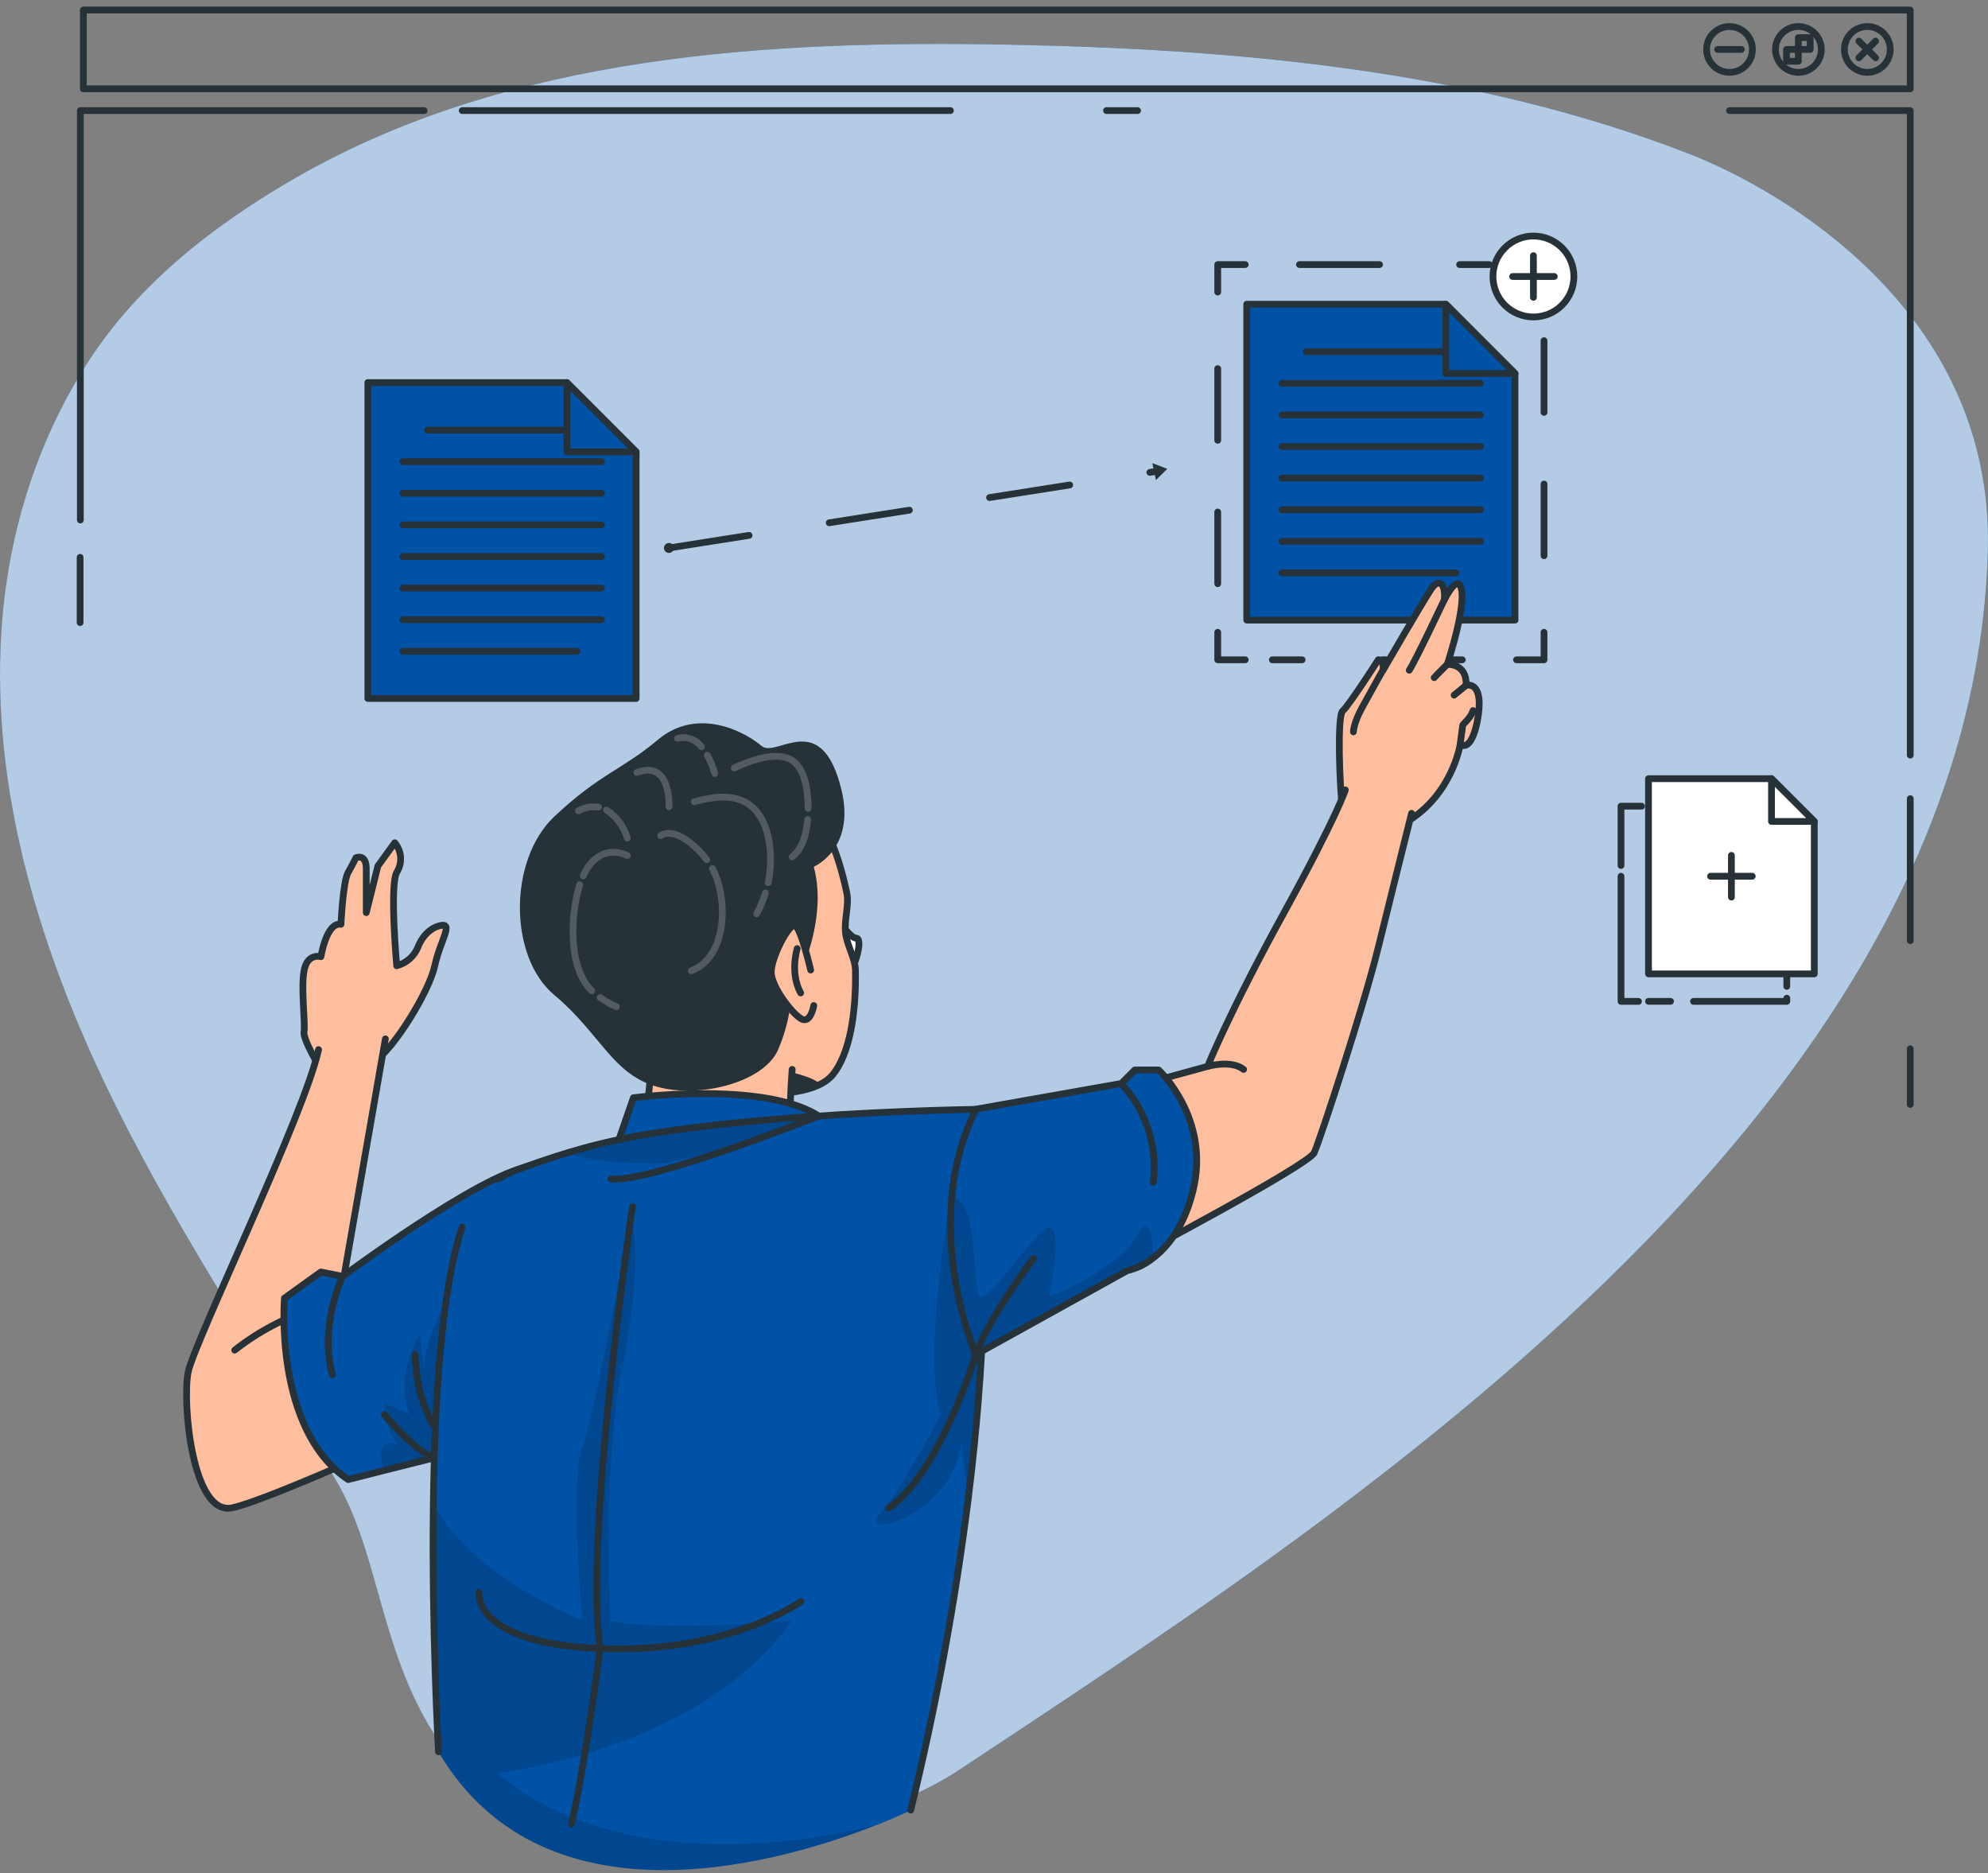 <svg xmlns="http://www.w3.org/2000/svg" width="294" height="277" viewBox="0 0 294 277" fill="none"><rect x="0" y="0" width="294" height="277" fill="#808080" stroke="none"/><path d="M69.795 263.38C86.202 279.862 125.307 272.705 142.04 261.584C196.373 225.495 291.674 165.293 293.978 81.48C294.96 45.838 263.108 27.94 249.858 22.769C218.005 10.38 183.394 7.29 149.257 6.605C113.596 5.928 75.42 8.083 43.777 26.259C31.788 33.145 20.531 41.847 12.975 53.585C5.289 65.458 1.027 79.508 0.186 93.611C-1.217 116.355 5.459 138.964 15.204 159.56C24.95 180.156 37.745 199.139 49.544 218.637C57.237 231.364 55.969 249.493 69.795 263.38Z" fill="#0052A6"></path><path opacity="0.7" d="M69.795 263.38C86.202 279.862 125.307 272.705 142.04 261.584C196.373 225.495 291.674 165.293 293.978 81.48C294.96 45.838 263.108 27.94 249.858 22.769C218.005 10.38 183.394 7.29 149.257 6.605C113.596 5.928 75.42 8.083 43.777 26.259C31.788 33.145 20.531 41.847 12.975 53.585C5.289 65.458 1.027 79.508 0.186 93.611C-1.217 116.355 5.459 138.964 15.204 159.56C24.95 180.156 37.745 199.139 49.544 218.637C57.237 231.364 55.969 249.493 69.795 263.38Z" fill="white"></path><path d="M282.496 1.481H12.323V13.132H282.496V1.481Z" stroke="#263238" stroke-linecap="round" stroke-linejoin="round"></path><path d="M278.544 9.709C278.07 10.182 277.466 10.504 276.809 10.634C276.152 10.764 275.471 10.696 274.853 10.439C274.234 10.183 273.705 9.748 273.333 9.191C272.961 8.634 272.763 7.979 272.763 7.309C272.763 6.64 272.961 5.985 273.333 5.428C273.705 4.871 274.234 4.436 274.853 4.18C275.471 3.923 276.152 3.855 276.809 3.985C277.466 4.115 278.07 4.437 278.544 4.91C278.86 5.225 279.11 5.599 279.281 6.011C279.452 6.422 279.54 6.864 279.54 7.309C279.54 7.755 279.452 8.197 279.281 8.608C279.11 9.02 278.86 9.394 278.544 9.709Z" stroke="#263238" stroke-linecap="round" stroke-linejoin="round"></path><path d="M277.38 6.077L274.906 8.544" stroke="#263238" stroke-linecap="round" stroke-linejoin="round"></path><path d="M277.38 8.544L274.906 6.077" stroke="#263238" stroke-linecap="round" stroke-linejoin="round"></path><path d="M269.348 7.309C269.348 7.98 269.149 8.635 268.776 9.192C268.404 9.749 267.875 10.184 267.256 10.44C266.636 10.697 265.955 10.764 265.298 10.633C264.641 10.502 264.037 10.18 263.563 9.706C263.089 9.232 262.766 8.628 262.635 7.971C262.505 7.313 262.572 6.632 262.828 6.013C263.085 5.394 263.519 4.864 264.076 4.492C264.634 4.12 265.289 3.921 265.959 3.921C266.858 3.921 267.72 4.278 268.355 4.913C268.99 5.549 269.348 6.411 269.348 7.309Z" stroke="#263238" stroke-linecap="round" stroke-linejoin="round"></path><path d="M265.953 9.058V5.561H267.702V7.309H264.205V9.058H265.953Z" stroke="#263238" stroke-linecap="round" stroke-linejoin="round"></path><path d="M259.161 7.309C259.161 7.98 258.963 8.635 258.59 9.192C258.218 9.749 257.689 10.184 257.07 10.44C256.45 10.697 255.769 10.764 255.112 10.633C254.454 10.502 253.851 10.18 253.377 9.706C252.903 9.232 252.58 8.628 252.449 7.971C252.319 7.313 252.386 6.632 252.642 6.013C252.899 5.394 253.333 4.864 253.89 4.492C254.448 4.12 255.103 3.921 255.773 3.921C256.672 3.921 257.533 4.278 258.169 4.913C258.804 5.549 259.161 6.411 259.161 7.309Z" stroke="#263238" stroke-linecap="round" stroke-linejoin="round"></path><path d="M257.516 7.31H254.019" stroke="#263238" stroke-linecap="round" stroke-linejoin="round"></path><path d="M11.882 76.892V16.352H62.725" stroke="#263238" stroke-linecap="round" stroke-linejoin="round"></path><path d="M282.502 111.653V16.352H255.766" stroke="#263238" stroke-linecap="round" stroke-linejoin="round"></path><path d="M282.502 118.09V139.086" stroke="#263238" stroke-linecap="round" stroke-linejoin="round"></path><path d="M282.502 155.072V163.307" stroke="#263238" stroke-linecap="round" stroke-linejoin="round"></path><path d="M11.848 82.409V92.06" stroke="#263238" stroke-linecap="round" stroke-linejoin="round"></path><path d="M68.356 16.352H140.554" stroke="#263238" stroke-linecap="round" stroke-linejoin="round"></path><path d="M163.637 16.352H168.232" stroke="#263238" stroke-linecap="round" stroke-linejoin="round"></path><path d="M244.91 119.204H257.916" stroke="#263238" stroke-linecap="round" stroke-linejoin="round"></path><path d="M239.726 127.974V119.204H242.762" stroke="#263238" stroke-linecap="round" stroke-linejoin="round"></path><path d="M242.314 148.067H239.726V129.565" stroke="#263238" stroke-linecap="round" stroke-linejoin="round"></path><path d="M247.051 148.061H243.791" stroke="#263238" stroke-linecap="round" stroke-linejoin="round"></path><path d="M264.246 147.6V148.067H250.447" stroke="#263238" stroke-linecap="round" stroke-linejoin="round"></path><path d="M264.245 125.525V145.85" stroke="#263238" stroke-linecap="round" stroke-linejoin="round"></path><path d="M268.311 121.46V144.001H243.791V115.137H261.981L266.237 119.393L268.311 121.46Z" fill="white" stroke="#263238" stroke-linecap="round" stroke-linejoin="round"></path><path d="M268.311 121.46H261.981V115.137L266.238 119.393L268.311 121.46Z" fill="white" stroke="#263238" stroke-linecap="round" stroke-linejoin="round"></path><path d="M256.052 126.481V132.649" stroke="#263238" stroke-linecap="round" stroke-linejoin="round"></path><path d="M259.136 129.565H252.968" stroke="#263238" stroke-linecap="round" stroke-linejoin="round"></path><path d="M94.078 66.813V103.281H54.397V56.572H83.837L90.723 63.458L94.078 66.813Z" fill="#0052A6" stroke="#263238" stroke-linecap="round" stroke-linejoin="round"></path><path d="M63.22 63.595H88.953" stroke="#263238" stroke-linecap="round" stroke-linejoin="round"></path><path d="M59.601 68.264H88.953" stroke="#263238" stroke-linecap="round" stroke-linejoin="round"></path><path d="M59.601 72.939H88.953" stroke="#263238" stroke-linecap="round" stroke-linejoin="round"></path><path d="M59.601 77.608H88.953" stroke="#263238" stroke-linecap="round" stroke-linejoin="round"></path><path d="M59.601 82.286H88.953" stroke="#263238" stroke-linecap="round" stroke-linejoin="round"></path><path d="M59.601 86.955H88.953" stroke="#263238" stroke-linecap="round" stroke-linejoin="round"></path><path d="M59.601 91.624H88.953" stroke="#263238" stroke-linecap="round" stroke-linejoin="round"></path><path d="M59.601 96.301H85.334" stroke="#263238" stroke-linecap="round" stroke-linejoin="round"></path><path d="M94.077 66.813H83.837V56.572L90.723 63.458L94.077 66.813Z" fill="#0052A6" stroke="#263238" stroke-linecap="round" stroke-linejoin="round"></path><path d="M224.051 55.224V91.692H184.377V44.983H213.817L220.696 51.869L224.051 55.224Z" fill="#0052A6" stroke="#263238" stroke-linecap="round" stroke-linejoin="round"></path><path d="M193.2 52.004H218.933" stroke="#263238" stroke-linecap="round" stroke-linejoin="round"></path><path d="M189.575 56.68H218.934" stroke="#263238" stroke-linecap="round" stroke-linejoin="round"></path><path d="M189.575 61.351H218.934" stroke="#263238" stroke-linecap="round" stroke-linejoin="round"></path><path d="M189.575 66.019H218.934" stroke="#263238" stroke-linecap="round" stroke-linejoin="round"></path><path d="M189.575 70.695H218.934" stroke="#263238" stroke-linecap="round" stroke-linejoin="round"></path><path d="M189.575 75.366H218.934" stroke="#263238" stroke-linecap="round" stroke-linejoin="round"></path><path d="M189.575 80.042H218.934" stroke="#263238" stroke-linecap="round" stroke-linejoin="round"></path><path d="M189.575 84.711H215.315" stroke="#263238" stroke-linecap="round" stroke-linejoin="round"></path><path d="M224.051 55.224H213.817V44.983L220.696 51.869L224.051 55.224Z" fill="#0052A6" stroke="#263238" stroke-linecap="round" stroke-linejoin="round"></path><path d="M228.34 93.494V97.561H224.274" stroke="#263238" stroke-linecap="round" stroke-linejoin="round"></path><path d="M216.25 97.561H188.165" stroke="#263238" stroke-linecap="round" stroke-linejoin="round" stroke-dasharray="11.84 11.84"></path><path d="M184.153 97.561H180.086V93.494" stroke="#263238" stroke-linecap="round" stroke-linejoin="round"></path><path d="M180.086 86.305V46.78" stroke="#263238" stroke-linecap="round" stroke-linejoin="round" stroke-dasharray="10.6 10.6"></path><path d="M180.086 43.187V39.121H184.153" stroke="#263238" stroke-linecap="round" stroke-linejoin="round"></path><path d="M192.177 39.121H220.262" stroke="#263238" stroke-linecap="round" stroke-linejoin="round" stroke-dasharray="11.84 11.84"></path><path d="M224.274 39.121H228.34V43.187" stroke="#263238" stroke-linecap="round" stroke-linejoin="round"></path><path d="M228.34 50.371V89.896" stroke="#263238" stroke-linecap="round" stroke-linejoin="round" stroke-dasharray="10.6 10.6"></path><path d="M98.923 81.025L171.195 69.666" stroke="#263238" stroke-linecap="round" stroke-linejoin="round" stroke-dasharray="12 12"></path><path d="M172.625 69.327L170.416 68.48L170.945 70.987L172.625 69.327Z" fill="#263238"></path><path d="M99.662 81.023C99.662 81.169 99.619 81.312 99.537 81.433C99.456 81.555 99.341 81.65 99.206 81.705C99.071 81.761 98.922 81.776 98.779 81.747C98.636 81.719 98.504 81.649 98.401 81.545C98.298 81.442 98.227 81.31 98.199 81.167C98.17 81.024 98.185 80.875 98.241 80.74C98.297 80.605 98.391 80.49 98.513 80.409C98.634 80.328 98.777 80.284 98.923 80.284C99.02 80.283 99.117 80.302 99.207 80.339C99.297 80.375 99.379 80.43 99.448 80.499C99.516 80.567 99.571 80.649 99.608 80.739C99.644 80.829 99.663 80.926 99.662 81.023Z" fill="#263238"></path><path d="M231.006 45.116C233.343 42.779 233.343 38.99 231.006 36.653C228.669 34.316 224.88 34.316 222.543 36.653C220.206 38.99 220.206 42.779 222.543 45.116C224.88 47.453 228.669 47.453 231.006 45.116Z" fill="white" stroke="#263238" stroke-linecap="round" stroke-linejoin="round"></path><path d="M226.774 37.799V43.966" stroke="#263238" stroke-linecap="round" stroke-linejoin="round"></path><path d="M229.858 40.884H223.697" stroke="#263238" stroke-linecap="round" stroke-linejoin="round"></path><path d="M126.62 138.721C125.82 138.721 124.262 136.525 123.354 135.129C123.354 138.016 123.354 145.39 124.634 144.915C126.18 144.326 127.806 138.721 126.62 138.721Z" fill="white" stroke="#263238" stroke-linecap="round" stroke-linejoin="round"></path><path d="M123.123 158.951C122.628 159.52 122.022 159.981 121.341 160.306C119.362 161.323 116.38 161.804 112.957 161.662C99.159 161.133 78.15 150.642 86.398 124.719C91.453 108.806 114.469 114.106 120.345 120.165C122.378 122.286 124.119 126.745 125.217 131.977C125.617 133.889 124.818 135.901 125.041 137.941C125.238 139.785 126.478 141.649 126.512 143.485C126.627 149.93 125.638 155.881 123.123 158.951Z" fill="#FFBE9D" stroke="#263238" stroke-linecap="round" stroke-linejoin="round"></path><path d="M121.34 160.314C119.361 161.33 116.38 161.812 112.957 161.669C113.675 160.48 114.453 159.329 115.288 158.22C115.288 158.22 119.843 158.904 121.34 160.314Z" fill="#263238"></path><path d="M117.152 158.125C117.152 158.125 115.899 173.821 117.966 177.359C120.033 180.896 100.115 184.441 92.144 177.359C92.144 177.359 96.699 165.675 96.258 154.391" fill="#FFBE9D"></path><path d="M117.152 158.125C117.152 158.125 115.899 173.821 117.966 177.359C120.033 180.896 100.115 184.441 92.144 177.359C92.144 177.359 96.699 165.675 96.258 154.391" stroke="#263238" stroke-linecap="round" stroke-linejoin="round"></path><path d="M120.345 128.163C120.345 128.163 126.546 125.534 124.452 116.832C121.504 104.558 114.862 112.142 112.653 110.312C109.217 107.479 102.623 104.89 97.309 109.37C91.996 113.85 88.757 114.351 81.973 120.742C75.189 127.133 75.195 141.46 81.973 147.126C88.75 152.791 90.525 158.755 97.018 160.646C103.511 162.537 113.188 159.969 115.133 155.069C116.253 152.426 116.911 149.611 117.079 146.746C117.079 146.746 122.71 136.797 120.345 128.163Z" fill="#263238"></path><path d="M119.885 143.432C119.885 143.432 118.482 137.333 117.594 136.865C116.706 136.397 113.982 141.704 114.056 143.818C114.131 145.933 117.004 149.701 118.407 150.596C119.81 151.49 120.298 148.976 120.345 148.678" fill="#FFBE9D"></path><path d="M119.885 143.432C119.885 143.432 118.482 137.333 117.594 136.865C116.706 136.397 113.982 141.704 114.056 143.818C114.131 145.933 117.004 149.701 118.407 150.596C119.81 151.49 120.298 148.976 120.345 148.678" stroke="#263238" stroke-linecap="round" stroke-linejoin="round"></path><path d="M117.892 140.26C117.892 140.26 116.78 143.879 118.407 146.82" stroke="#263238" stroke-linecap="round" stroke-linejoin="round"></path><path opacity="0.2" d="M119.444 121.176C119.281 123.114 118.766 125.439 117.153 126.686" stroke="white" stroke-linecap="round" stroke-linejoin="round"></path><path opacity="0.2" d="M108.586 113.551C110.761 112.569 113.77 111.383 116.17 112.006C119.138 112.786 119.484 117.008 119.511 119.536" stroke="white" stroke-linecap="round" stroke-linejoin="round"></path><path opacity="0.2" d="M113.195 132.031C112.865 133.104 112.43 134.142 111.894 135.128" stroke="white" stroke-linecap="round" stroke-linejoin="round"></path><path opacity="0.2" d="M102.683 118.552C105.394 117.786 108.735 117.264 111.073 119.182C114.116 121.683 114.326 126.976 113.608 130.507" stroke="white" stroke-linecap="round" stroke-linejoin="round"></path><path opacity="0.2" d="M105.354 128.433C107.693 132.716 107.652 141.465 102.244 143.539" stroke="white" stroke-linecap="round" stroke-linejoin="round"></path><path opacity="0.2" d="M97.689 123.56C99.993 122.157 103.314 125.505 104.513 127.118" stroke="white" stroke-linecap="round" stroke-linejoin="round"></path><path opacity="0.2" d="M103.727 110.406C103.324 109.876 102.774 109.476 102.144 109.256C101.515 109.037 100.835 109.008 100.189 109.173" stroke="white" stroke-linecap="round" stroke-linejoin="round"></path><path opacity="0.2" d="M105.707 114.379C105.447 113.434 105.074 112.523 104.595 111.668" stroke="white" stroke-linecap="round" stroke-linejoin="round"></path><path opacity="0.2" d="M98.937 119.292C98.937 119.292 99.296 112.305 94.193 114.223" stroke="white" stroke-linecap="round" stroke-linejoin="round"></path><path opacity="0.2" d="M88.519 119.345C87.49 119.196 86.439 119.388 85.53 119.894" stroke="white" stroke-linecap="round" stroke-linejoin="round"></path><path opacity="0.2" d="M92.769 123.92C92.27 122.215 91.179 120.744 89.692 119.772" stroke="white" stroke-linecap="round" stroke-linejoin="round"></path><path opacity="0.2" d="M88.756 147.498C89.505 148.038 90.312 148.493 91.162 148.853" stroke="white" stroke-linecap="round" stroke-linejoin="round"></path><path opacity="0.2" d="M85.741 130.792C84.386 135.129 83.904 142.991 87.517 146.508" stroke="white" stroke-linecap="round" stroke-linejoin="round"></path><path opacity="0.2" d="M92.768 126.501C89.847 125.146 87.434 126.773 86.242 129.511" stroke="white" stroke-linecap="round" stroke-linejoin="round"></path><path d="M90.356 171.902L93.67 162.319C93.67 162.319 117.621 159.168 123.347 167.111C129.074 175.053 90.356 171.902 90.356 171.902Z" fill="#0052A6" stroke="#263238" stroke-linecap="round" stroke-linejoin="round"></path><path d="M47.456 158.124C47.456 158.124 44.745 153.685 44.962 152.553C45.179 151.421 44.488 146.128 44.962 143.566C45.45 140.855 47.463 141.458 47.463 141.458C47.463 141.458 48.283 136.294 50.425 136.674C50.425 136.674 50.716 130.344 51.482 129.002C52.248 127.66 52.634 126.833 52.634 126.833C52.634 126.833 54.166 126.156 54.166 128.433V134.946L55.887 128.046L58.381 124.61C58.888 125.217 59.19 125.97 59.241 126.76C59.292 127.549 59.09 128.335 58.666 129.002C57.608 130.913 58.666 142.8 58.666 142.8C59.388 142.61 60.055 142.25 60.61 141.75C61.165 141.251 61.593 140.625 61.858 139.927C61.858 139.927 62.732 137.494 64.975 136.891C67.219 136.287 65.124 138.964 64.297 142.8C63.471 146.636 58.239 155.06 55.541 156.788" fill="#FFBE9D"></path><path d="M47.456 158.124C47.456 158.124 44.745 153.685 44.962 152.553C45.179 151.421 44.488 146.128 44.962 143.566C45.45 140.855 47.463 141.458 47.463 141.458C47.463 141.458 48.283 136.294 50.425 136.674C50.425 136.674 50.716 130.344 51.482 129.002C52.248 127.66 52.634 126.833 52.634 126.833C52.634 126.833 54.166 126.156 54.166 128.433V134.946L55.887 128.046L58.381 124.61C58.888 125.217 59.19 125.97 59.241 126.76C59.292 127.549 59.09 128.335 58.666 129.002C57.608 130.913 58.666 142.8 58.666 142.8C59.388 142.61 60.055 142.25 60.61 141.75C61.165 141.251 61.593 140.625 61.858 139.927C61.858 139.927 62.732 137.494 64.975 136.891C67.219 136.287 65.124 138.964 64.297 142.8C63.471 146.636 58.239 155.06 55.541 156.788" stroke="#263238" stroke-linecap="round" stroke-linejoin="round"></path><path d="M56.992 153.611L50.323 191.875L70.831 179.907L66.669 209.469C66.669 209.469 40.279 221.668 34.349 222.949C28.419 224.23 26.935 207.361 27.823 202.902C28.71 198.443 45.077 164.719 47.11 155.197" fill="#FFBE9D"></path><path d="M56.992 153.611L50.323 191.875L70.831 179.907L66.669 209.469C66.669 209.469 40.279 221.668 34.349 222.949C28.419 224.23 26.935 207.361 27.823 202.902C28.71 198.443 45.077 164.719 47.11 155.197" stroke="#263238" stroke-linecap="round" stroke-linejoin="round"></path><path d="M34.709 199.635C38.14 196.939 42.023 194.874 46.175 193.535" stroke="#263238" stroke-linecap="round" stroke-linejoin="round"></path><path d="M78.157 172.519L77.276 200.081L76.883 212.382L56.829 217.418L51.482 218.773C40.442 211.318 42.068 191.949 42.068 191.949L47.449 188.079L50.675 188.723C50.675 188.723 70.966 173.65 78.157 172.519Z" fill="#0052A6"></path><mask id="mask0_788_539" style="mask-type:luminance" maskUnits="userSpaceOnUse" x="41" y="172" width="38" height="47"><path d="M78.158 172.52L77.277 200.082L76.884 212.383L56.83 217.418L51.483 218.774C40.443 211.319 42.069 191.95 42.069 191.95L47.45 188.08L50.676 188.724C50.676 188.724 70.967 173.651 78.158 172.52Z" fill="white"></path></mask><g mask="url(#mask0_788_539)"><path opacity="0.2" d="M77.274 200.083L76.881 212.384L56.828 217.419C55.059 212.086 58.718 213.549 58.718 213.549C57.521 211.738 56.87 209.621 56.841 207.45L60.535 209.151C58.305 203.519 62.066 197.189 62.066 197.189L62.744 203.289C62.066 197.189 69.284 186.922 69.284 186.922C69.284 186.922 74.57 191.097 77.274 200.083Z" fill="black" fill-opacity="0.7"></path></g><path d="M78.157 172.519L77.276 200.081L76.883 212.382L56.829 217.418L51.482 218.773C40.442 211.318 42.068 191.949 42.068 191.949L47.449 188.079L50.675 188.723C50.675 188.723 70.966 173.65 78.157 172.519Z" stroke="#263238" stroke-linecap="round" stroke-linejoin="round"></path><path d="M61.403 200.278C61.403 200.278 61.328 205.964 64.046 210.654" stroke="#263238" stroke-linecap="round" stroke-linejoin="round"></path><path d="M56.843 209.177C56.843 209.177 61.153 214.449 64.23 215.568" stroke="#263238" stroke-linecap="round" stroke-linejoin="round"></path><path d="M50.675 188.696C50.675 188.696 47.138 196.056 49.178 203.288" stroke="#263238" stroke-linecap="round" stroke-linejoin="round"></path><path d="M68.357 181.446C65.314 190.405 64.291 206.799 64.088 222.218C63.83 241.377 64.847 259.031 64.847 259.031C80.827 286.188 116.869 274.937 129.908 269.733H129.976C132.958 268.533 134.72 267.666 134.72 267.666C138.44 252.445 141.287 237.024 143.245 221.479C145.8 200.883 145.861 185.512 145.407 175.882C145.277 171.923 144.922 167.974 144.343 164.056C144.343 164.056 132.924 164.198 119.43 165.154C112.124 165.669 104.216 166.414 97.181 167.505C92.754 168.165 88.38 169.144 84.094 170.433C81.803 171.111 78.049 172.405 76.375 173.029C75.425 173.431 74.498 173.883 73.596 174.384" fill="#0052A6"></path><path opacity="0.2" d="M119.389 165.126C112.001 168.298 100.602 172.215 96.434 172.086C91.88 171.951 86.424 171.619 84.052 170.405C88.338 169.116 92.712 168.138 97.139 167.478C104.174 166.387 112.083 165.641 119.389 165.126Z" fill="black" fill-opacity="0.7"></path><path opacity="0.2" d="M129.88 269.732C116.868 274.937 80.827 286.187 64.819 259.03C64.819 259.03 63.802 241.376 64.06 222.217C69.197 232.789 86.126 239.634 86.126 239.634C86.126 239.634 84.256 218.916 86.126 213.915C87.997 208.913 93.303 179.839 93.303 179.839C93.303 179.839 95.337 185.674 92.118 201.58C88.898 217.486 90.328 239.634 90.328 239.634C98.217 241.349 117.125 239.634 117.125 239.634C103.544 258.922 73.541 262.175 73.541 262.175C94.293 279.599 128.193 270.213 129.88 269.732Z" fill="black" fill-opacity="0.7"></path><path opacity="0.2" d="M143.21 221.45C142.641 216.95 142.106 213.555 142.106 213.555C140.75 224.242 126.64 227.672 129.947 224.059C133.255 220.447 139.151 209.15 139.151 209.15C136.115 200.298 141.069 174.342 141.069 174.342C141.069 174.342 142.79 174.809 145.372 175.826C145.826 185.484 145.765 200.854 143.21 221.45Z" fill="black" fill-opacity="0.7"></path><path d="M134.686 267.644C138.406 252.424 141.253 237.003 143.211 221.457C145.766 200.861 145.827 185.491 145.373 175.86C145.243 171.901 144.887 167.953 144.309 164.034C144.309 164.034 132.89 164.176 119.396 165.132C112.09 165.647 104.181 166.393 97.147 167.484C92.72 168.144 88.346 169.122 84.06 170.412C81.769 171.089 78.015 172.384 76.341 173.007C75.391 173.41 74.464 173.862 73.562 174.363" stroke="#263238" stroke-linecap="round" stroke-linejoin="round"></path><path d="M68.357 181.445C65.314 190.405 64.291 206.799 64.088 222.217C63.83 241.376 64.847 259.031 64.847 259.031" stroke="#263238" stroke-linecap="round" stroke-linejoin="round"></path><path d="M121.063 165.011C121.063 165.011 96.245 174.905 90.356 174.329" stroke="#263238" stroke-linecap="round" stroke-linejoin="round"></path><path d="M93.535 178.396C93.535 178.396 86.337 227.124 88.75 243.748C88.75 243.748 86.751 259.715 84.535 269.698" stroke="#263238" stroke-linecap="round" stroke-linejoin="round"></path><path d="M70.831 235.452C70.831 235.452 69.746 242.955 88.784 243.761C107.821 244.567 118.441 236.787 118.441 236.787" stroke="#263238" stroke-linecap="round" stroke-linejoin="round"></path><path d="M198.574 120.165C198.087 116.167 197.734 105.77 198.574 105.106C199.415 104.442 203.84 97.543 203.84 97.543C204.796 97.617 204.518 99.129 204.518 99.129C204.518 99.129 210.272 89.2 211.593 87.194C212.915 85.188 213.81 86.516 213.586 88.733C213.586 88.733 215.165 85.486 215.877 86.483C217.273 88.448 214.033 98.241 214.033 98.241C214.033 98.241 216.961 98.024 216.819 101.345C216.819 101.345 218.601 100.789 218.75 103.683C218.852 105.608 217.923 111.26 215.944 110.081C215.944 110.081 214.691 118.139 207.134 122.022" fill="#FFBE9D"></path><path d="M198.574 120.165C198.087 116.167 197.734 105.77 198.574 105.106C199.415 104.442 203.84 97.543 203.84 97.543C204.796 97.617 204.518 99.129 204.518 99.129C204.518 99.129 210.272 89.2 211.593 87.194C212.915 85.188 213.81 86.516 213.586 88.733C213.586 88.733 215.165 85.486 215.877 86.483C217.273 88.448 214.033 98.241 214.033 98.241C214.033 98.241 216.961 98.024 216.819 101.345C216.819 101.345 218.601 100.789 218.75 103.683C218.852 105.608 217.923 111.26 215.944 110.081C215.944 110.081 214.691 118.139 207.134 122.022" stroke="#263238" stroke-linecap="round" stroke-linejoin="round"></path><path d="M204.505 99.103C204.505 99.103 202.661 102.384 201.408 104.674C200.154 106.965 200.154 108.212 200.154 108.212" stroke="#263238" stroke-linecap="round" stroke-linejoin="round"></path><path d="M213.572 88.732C213.572 88.732 209.289 97.8 208.408 99.102" stroke="#263238" stroke-linecap="round" stroke-linejoin="round"></path><path d="M214.02 98.242C214.02 98.242 212.318 99.943 212.102 100.201" stroke="#263238" stroke-linecap="round" stroke-linejoin="round"></path><path d="M216.805 101.344C216.805 101.344 216.127 101.893 215.049 102.781" stroke="#263238" stroke-linecap="round" stroke-linejoin="round"></path><path d="M215.931 110.081C215.931 110.081 216.303 107.498 216.303 107.282C216.303 107.065 217.483 106.245 217.849 105.065" stroke="#263238" stroke-linecap="round" stroke-linejoin="round"></path><path d="M198.96 116.797C198.96 116.797 197.774 120.619 189.811 135.095C181.848 149.571 178.588 157.677 178.588 157.677L163.427 161.831L167.344 186.101C167.344 186.101 193.498 172.295 194.352 170.445C195.206 168.595 201.651 148.941 203.84 140.036C206.029 131.131 208.753 120.26 208.753 120.26" fill="#FFBE9D"></path><path d="M198.96 116.797C198.96 116.797 197.774 120.619 189.811 135.095C181.848 149.571 178.588 157.677 178.588 157.677L163.427 161.831L167.344 186.101C167.344 186.101 193.498 172.295 194.352 170.445C195.206 168.595 201.651 148.941 203.84 140.036C206.029 131.131 208.753 120.26 208.753 120.26" stroke="#263238" stroke-linecap="round" stroke-linejoin="round"></path><path d="M176.426 176.078C175.071 181.56 172.55 184.522 170.415 186.101C169.323 186.965 168.052 187.574 166.694 187.883L144.329 200.279C144.329 200.279 139.585 189.49 140.765 176.884C141.155 172.41 142.364 168.046 144.329 164.007L165.827 160.205L167.819 158.213H171.357C171.357 158.213 179.083 165.376 176.426 176.078Z" fill="#0052A6"></path><mask id="mask1_788_539" style="mask-type:luminance" maskUnits="userSpaceOnUse" x="140" y="158" width="37" height="43"><path d="M176.427 176.077C175.071 181.559 172.55 184.521 170.415 186.1C169.324 186.964 168.052 187.573 166.695 187.882L144.33 200.278C144.33 200.278 139.586 189.489 140.765 176.883C141.156 172.409 142.364 168.045 144.33 164.006L165.827 160.204L167.82 158.212H171.357C171.357 158.212 179.083 165.375 176.427 176.077Z" fill="white"></path></mask><g mask="url(#mask1_788_539)"><path opacity="0.2" d="M170.415 186.1C169.323 186.964 168.052 187.573 166.694 187.882L144.329 200.278C144.329 200.278 139.585 189.488 140.765 176.883C144.987 177.357 143.591 191.583 145.075 191.745C146.681 191.928 153.655 181.444 155.085 181.444C157.369 181.444 155.159 191.427 155.085 191.745C155.396 191.637 165.373 187.903 168.246 182.454C169.669 179.75 170.706 182.054 170.415 186.1Z" fill="black" fill-opacity="0.7"></path></g><path d="M176.426 176.078C175.071 181.56 172.55 184.522 170.415 186.101C169.323 186.965 168.052 187.574 166.694 187.883L144.329 200.279C144.329 200.279 139.585 189.49 140.765 176.884C141.155 172.41 142.364 168.046 144.329 164.007L165.827 160.205L167.819 158.213H171.357C171.357 158.213 179.083 165.376 176.426 176.078Z" stroke="#263238" stroke-linecap="round" stroke-linejoin="round"></path><path d="M165.807 160.226C167.624 162.157 168.992 164.467 169.813 166.99C170.633 169.513 170.885 172.185 170.551 174.817" stroke="#263238" stroke-linecap="round" stroke-linejoin="round"></path><path d="M152.834 186.102C152.834 186.102 146.287 194.729 144.308 200.279C144.308 200.279 138.887 218.097 131.377 223.017" stroke="#263238" stroke-linecap="round" stroke-linejoin="round"></path><path d="M178.588 157.678C178.588 157.678 182.038 156.668 183.915 158.125" stroke="#263238" stroke-linecap="round" stroke-linejoin="round"></path></svg>